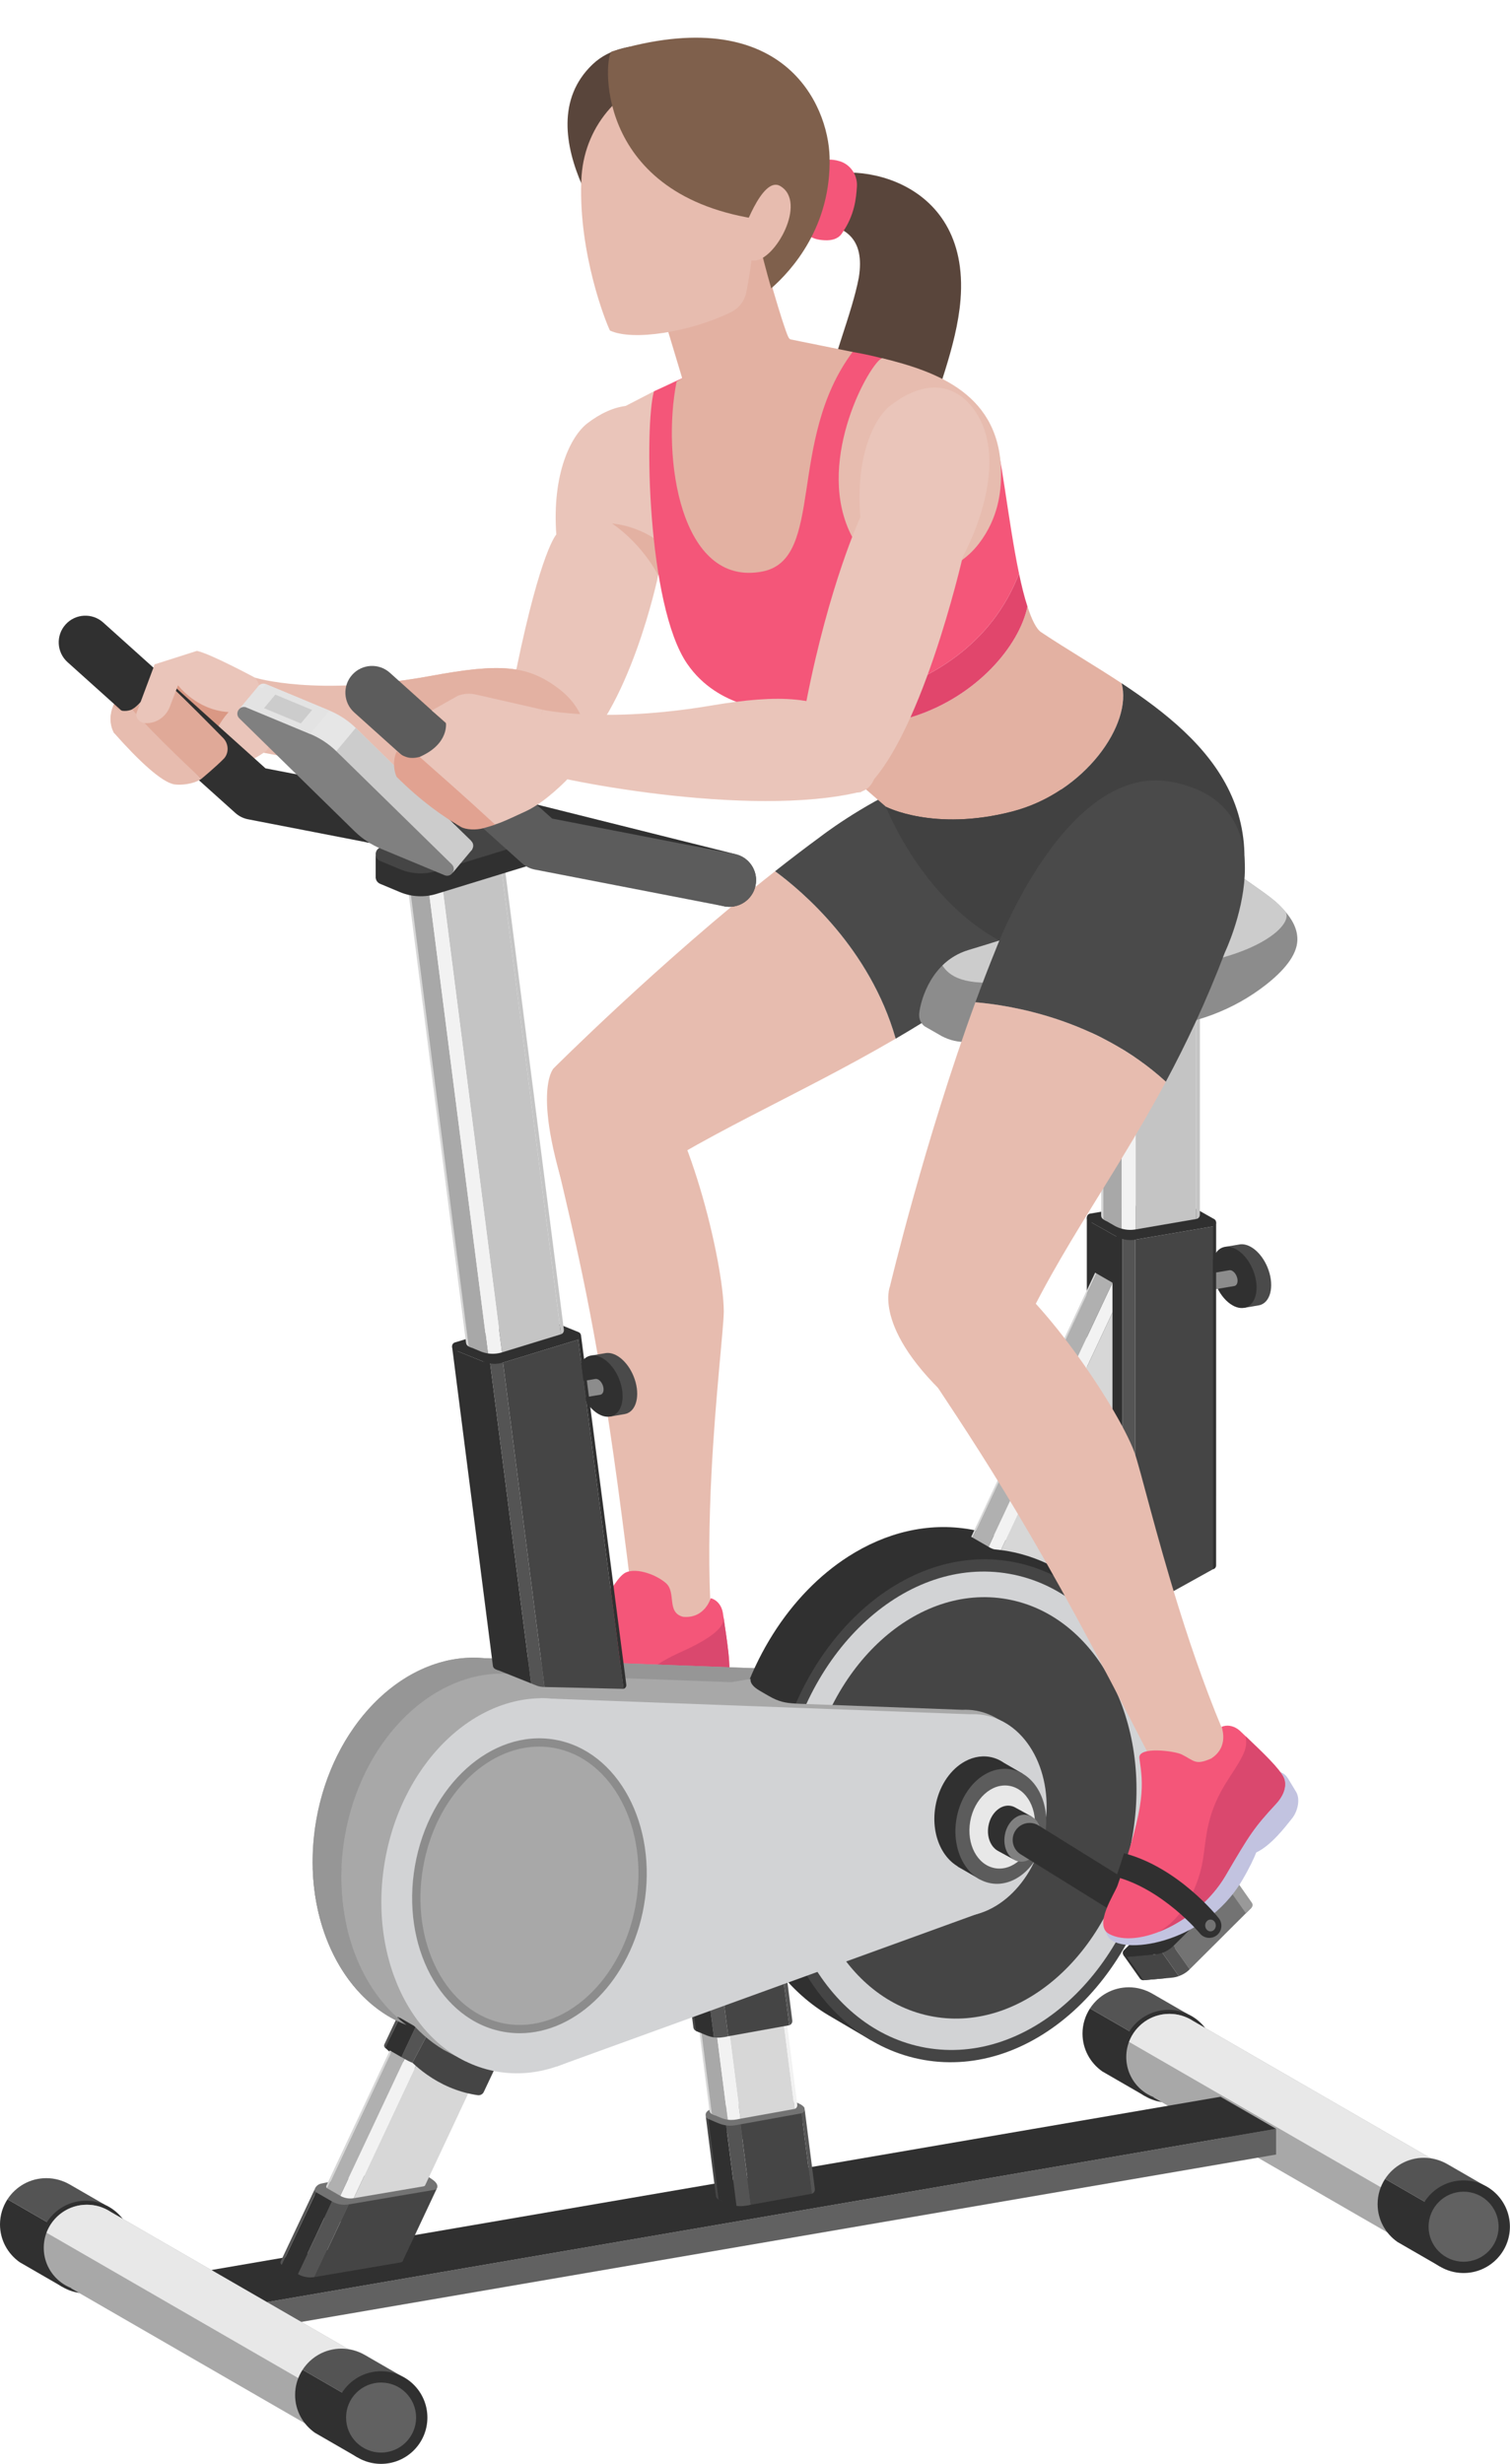 <?xml version="1.0" encoding="UTF-8"?><svg xmlns="http://www.w3.org/2000/svg" xmlns:xlink="http://www.w3.org/1999/xlink" height="804.0" preserveAspectRatio="xMidYMid meet" version="1.0" viewBox="0.0 -12.3 492.8 804.0" width="492.8" zoomAndPan="magnify"><defs><clipPath id="a"><path d="M 462 699 L 492.77 699 L 492.77 730 L 462 730 Z M 462 699"/></clipPath><clipPath id="b"><path d="M 109 761 L 140 761 L 140 791.711 L 109 791.711 Z M 109 761"/></clipPath></defs><g><g><path d="M 213.43 115.391 L 195.797 124.5 L 202.129 144.277 L 216.367 133.992 L 213.43 115.391" fill="#eac5ba"/></g><g><path d="M 37.234 226.887 C 37.234 226.887 33.23 220.016 40.562 212.797 L 48.523 220.453 C 48.523 220.453 41.344 228.113 37.234 226.887" fill="#e3b1a2"/></g><g><path d="M 175.504 235.141 C 163.75 229.656 165.266 218.219 168.609 205.688 C 176.543 167.25 181.555 162.129 181.555 162.129 C 180.117 142.211 186.363 129.926 191.684 125.84 C 199.793 119.613 210.574 116.457 218.5 126.688 C 229.422 140.789 221.266 163.648 214.809 175.449 C 214.809 175.449 205.449 220.57 186.105 235.398 C 179.375 235.723 180.41 236.23 175.504 235.141" fill="#eac5ba"/></g><g><path d="M 214.809 175.449 C 214.809 175.449 210.039 165.641 199.754 158.52 C 199.754 158.52 210.828 159.312 217.949 167.227 L 214.809 175.449" fill="#e3b1a2"/></g><g><path d="M 83.184 208.82 L 75.727 230.766 C 85.477 234.426 150.32 245.477 186.105 235.398 C 192.66 233.555 193.551 221.047 182.508 212.574 C 172.223 204.68 163.164 204.105 140.824 208.227 C 103.172 215.172 83.184 208.82 83.184 208.82" fill="#e7bcaf"/></g><g><path d="M 182.508 212.574 C 172.223 204.68 163.164 204.105 140.824 208.227 C 134.637 209.367 128.934 210.145 123.707 210.652 L 152.543 239.492 C 164.738 239.285 176.477 238.109 186.105 235.398 C 192.66 233.555 193.551 221.047 182.508 212.574" fill="#e3b1a2"/></g><g><path d="M 72.27 239.074 C 66.359 240.281 64.668 239.453 62.723 239.359 C 62.723 239.359 53.336 223.551 50.426 214.242 C 52.555 210.496 52.297 213.281 51.965 212.004 C 51.336 209.559 50.02 204.609 50.484 204.488 L 64.277 200.094 C 68.629 201.008 83.184 208.82 83.184 208.82 C 85.23 210.422 90.273 227.469 87.164 232.496 C 87.164 232.496 81.664 237.156 72.27 239.074" fill="#eac5ba"/></g><g><path d="M 58.098 211.312 C 58.098 211.312 64.027 219.422 74.621 220.066 C 74.621 220.066 67.883 227.02 68.145 236.359 L 50.426 214.242 L 58.098 211.312" fill="#da9884"/></g><g><path d="M 121.629 262.777 C 121.082 262.777 120.523 262.723 119.965 262.617 L 80.957 255.051 C 79.41 254.754 77.973 254.035 76.797 252.98 L 22.047 203.781 C 18.473 200.57 18.176 195.066 21.391 191.492 C 24.602 187.914 30.105 187.625 33.68 190.836 L 86.641 238.422 L 123.277 245.527 C 127.996 246.441 131.078 251.012 130.164 255.73 C 129.359 259.887 125.715 262.777 121.629 262.777" fill="#303030"/></g><g><path d="M 163.148 270.828 C 162.602 270.828 162.043 270.777 161.484 270.668 L 119.965 262.617 C 115.242 261.699 112.16 257.133 113.074 252.414 C 113.992 247.695 118.559 244.617 123.277 245.527 L 164.797 253.578 C 169.516 254.496 172.602 259.062 171.684 263.781 C 170.879 267.941 167.234 270.828 163.148 270.828" fill="#303030"/></g><g><path d="M 37.234 226.887 C 45.289 235.996 52.793 242.973 56.867 243.648 C 58.766 243.965 63.125 243.688 65.734 241.844 C 49.559 225.449 46.391 216.215 46.391 216.215 C 46.391 216.215 44.199 218.898 42.617 219.391 C 38.781 220.578 37.086 217.945 37.086 217.945 C 35.508 221.082 35.906 224.676 37.234 226.887" fill="#e7bcaf"/></g><g><path d="M 65.734 241.844 C 65.734 241.844 50.699 227.969 43.109 219.176 C 43.109 219.176 45.289 218.363 51.383 212.496 C 53.41 210.543 55.641 211.523 56.48 212.289 C 59.816 215.34 68.418 224.035 72.809 228.504 C 74.527 230.25 74.805 233.016 73.32 234.965 C 73.25 235.055 73.184 235.133 73.125 235.195 C 70.461 237.938 65.734 241.844 65.734 241.844" fill="#e0a998"/></g><g><path d="M 50.484 204.488 L 44.629 220.133 C 44.051 221.664 45.328 223.383 46.949 223.621 C 50.605 224.062 54.066 221.82 55.398 218.387 L 58.098 211.312 C 58.098 211.312 54.488 204.602 50.484 204.488" fill="#eac5ba"/></g><g><path d="M 413.648 401.234 C 411.68 396.477 407.914 393.406 404.77 393.746 C 404.758 393.73 399.711 394.598 399.711 394.598 L 400.719 397.789 C 400.102 400.125 400.355 403.184 401.609 406.215 C 402.461 408.27 403.645 410.008 404.973 411.297 L 405.977 414.488 L 410.812 413.66 C 411.105 413.602 411.379 413.531 411.641 413.422 C 414.965 412.047 415.863 406.59 413.648 401.234" fill="#4a4a4a"/></g><g><path d="M 408.887 402.039 C 406.672 396.684 402.184 393.457 398.855 394.832 C 395.531 396.207 394.633 401.664 396.848 407.02 C 399.062 412.375 403.555 415.602 406.879 414.227 C 410.203 412.848 411.102 407.395 408.887 402.039" fill="#303030"/></g><g><path d="M 403.574 404.137 C 403.062 402.902 402.09 402.105 401.273 402.195 C 401.27 402.191 393.082 403.586 393.082 403.586 L 393.34 404.41 C 393.184 405.016 393.246 405.809 393.57 406.594 C 393.793 407.125 394.102 407.574 394.441 407.906 L 394.703 408.734 L 402.84 407.352 C 402.914 407.336 402.984 407.316 403.055 407.289 C 403.914 406.934 404.148 405.52 403.574 404.137" fill="#8c8c8c"/></g><g><path d="M 395.457 405.512 C 394.883 404.125 393.723 403.289 392.859 403.645 C 392 404 391.766 405.414 392.34 406.801 C 392.914 408.188 394.074 409.02 394.938 408.664 C 395.797 408.309 396.031 406.898 395.457 405.512" fill="#303030"/></g><g><path d="M 209.859 337.246 L 195.562 342.312 C 185.258 345.965 179.34 356.785 181.848 367.43 C 187.84 392.898 194.469 419.875 201.496 471.551 C 203.539 486.594 205.703 503.703 208.016 523.449 C 208.016 523.449 208.012 527.074 215.977 527.566 C 225.492 528.152 231.727 524.266 232.113 516.238 C 231.113 500.469 231.418 483.742 232.195 468.488 C 233.504 442.961 236.141 421.555 236.215 415.641 C 236.117 399.316 224.375 350.676 209.859 337.246" fill="#e7bcaf"/></g><g><path d="M 236.941 526.633 L 206.613 523.062 L 204.523 540.805 C 204.422 541.684 204.113 542.391 203.695 542.965 C 203.129 544.871 201.484 546.422 198.938 546.121 L 163.078 541.898 C 162.801 542.953 162.113 547.828 162.105 549.312 C 163.594 553.875 183.57 561.969 206.582 552.863 C 223.457 546.188 221.355 541.668 229.336 542.277 C 229.336 542.277 237.074 539.059 236.941 526.633" fill="#c2c3e0"/></g><g><path d="M 236.723 531.555 C 236.723 531.555 238.16 533.012 237.746 536.508 L 237.176 541.359 C 236.84 544.23 234.574 546.266 231.766 546.934 C 228.305 547.758 221.137 549.695 215.867 548.555 C 212.426 547.812 208.188 545.996 205.402 545.023 L 211.762 537.719 L 236.723 531.555" fill="#c2c3e0"/></g><g><path d="M 203.871 550.035 C 218.445 544.207 220.066 541.68 230.578 539.961 C 235.176 539.188 237.426 536.797 237.84 534.57 C 238.492 531.09 237.465 524.336 235.93 514.113 C 235.672 512.383 234.777 510.727 233.293 509.801 C 232.891 509.555 232.441 509.348 231.941 509.223 C 231.941 509.223 230.066 515.945 222.941 515.301 C 217.406 513.898 220.812 507.324 217.305 504.281 C 213.797 501.238 206.68 498.895 203.527 501.262 C 198.227 505.238 195.207 520.469 165.32 538.211 C 162.871 539.66 160.148 546.781 166.613 549.926 C 172.82 552.938 187.938 556.406 203.871 550.035" fill="#f45679"/></g><g><path d="M 230.578 539.961 C 235.176 539.188 237.426 536.797 237.84 534.57 C 238.469 531.203 237.531 524.773 236.082 515.117 C 236.059 514.992 236.039 514.875 236.016 514.75 C 236.375 516.758 236.945 520.172 222.059 526.867 C 206.262 533.977 208.027 539.348 198.66 547.777 C 195.914 550.246 190.914 552.617 186.625 553.594 C 191.969 553.438 197.859 552.438 203.871 550.035 C 218.234 543.781 220.062 541.688 230.578 539.961" fill="#da486e"/></g><g><path d="M 252.961 271.996 C 215.113 301.848 180.668 336.328 180.668 336.328 C 180.668 336.328 172.812 344.32 187.055 384.672 C 187.055 384.672 188.629 386.062 199.324 378.648 C 229.75 357.555 258.434 346.379 292.316 326.641 C 283.898 297.211 261.879 278.555 252.961 271.996" fill="#e7bcaf"/></g><g><path d="M 292.316 326.641 C 304.488 319.547 317.254 311.258 330.867 300.773 C 330.867 300.773 375.648 271.926 345.152 244.262 C 319.203 220.719 267.852 260.656 267.852 260.656 C 262.875 264.301 257.891 268.109 252.961 271.996 C 261.879 278.555 283.898 297.211 292.316 326.641" fill="#4a4a4a"/></g><g><path d="M 353.285 651.312 C 353.285 656.434 355.855 660.922 359.754 663.652 L 373.637 671.672 L 380.961 657.652 L 355.73 643.086 C 354.188 645.453 353.285 648.277 353.285 651.312" fill="#303030"/></g><g><path d="M 376.004 638.234 C 373.73 636.945 371.156 636.195 368.398 636.195 C 363.09 636.195 358.426 638.941 355.73 643.086 L 380.961 657.652 L 387.602 644.93 L 376.004 638.234" fill="#545454"/></g><g><path d="M 396.461 658.684 C 396.461 667.031 389.691 673.801 381.344 673.801 C 372.996 673.801 366.23 667.031 366.23 658.684 C 366.23 650.336 372.996 643.566 381.344 643.566 C 389.691 643.566 396.461 650.336 396.461 658.684" fill="#303030"/></g><g><path d="M 392.773 658.684 C 392.773 664.996 387.656 670.113 381.344 670.113 C 375.031 670.113 369.914 664.996 369.914 658.684 C 369.914 652.371 375.031 647.258 381.344 647.258 C 387.656 647.258 392.773 652.371 392.773 658.684" fill="#616161"/></g><g><path d="M 389.477 647.246 L 483.031 701.262 L 470.031 726.152 L 376.477 672.141 L 389.477 647.246" fill="#a8a8a8"/></g><g><path d="M 395.707 658.941 C 395.707 666.715 389.406 673.012 381.637 673.012 C 373.863 673.012 367.566 666.715 367.566 658.941 C 367.566 651.172 373.863 644.871 381.637 644.871 C 389.406 644.871 395.707 651.172 395.707 658.941" fill="#a8a8a8"/></g><g><path d="M 470.688 713.02 L 478.266 698.512 L 389.477 647.246 C 387.23 645.75 384.535 644.871 381.637 644.871 C 375.602 644.871 370.473 648.676 368.473 654.012 L 470.688 713.02" fill="#e8e8e8"/></g><g><path d="M 449.594 706.945 C 449.594 712.066 452.164 716.555 456.059 719.289 L 469.945 727.305 L 477.27 713.285 L 452.035 698.719 C 450.496 701.09 449.594 703.91 449.594 706.945" fill="#303030"/></g><g><path d="M 472.309 693.867 C 470.039 692.578 467.461 691.832 464.707 691.832 C 459.395 691.832 454.734 694.574 452.035 698.719 L 477.27 713.285 L 483.91 700.562 L 472.309 693.867" fill="#545454"/></g><g clip-path="url(#a)"><path d="M 492.77 714.316 C 492.77 722.664 486 729.434 477.652 729.434 C 469.305 729.434 462.535 722.664 462.535 714.316 C 462.535 705.969 469.305 699.203 477.652 699.203 C 486 699.203 492.77 705.969 492.77 714.316" fill="#303030"/></g><g><path d="M 489.082 714.316 C 489.082 720.629 483.965 725.746 477.652 725.746 C 471.34 725.746 466.223 720.629 466.223 714.316 C 466.223 708.008 471.34 702.887 477.652 702.887 C 483.965 702.887 489.082 708.008 489.082 714.316" fill="#616161"/></g><g><path d="M 416.461 690.77 L 83.18 747.988 L 83.18 739.602 L 416.461 682.387 L 416.461 690.77" fill="#616161"/></g><g><path d="M 65.039 729.133 L 83.18 739.602 L 416.461 682.387 L 398.324 671.914 L 65.039 729.133" fill="#303030"/></g><g><path d="M 262.574 675.707 C 262.574 675.707 262.652 675.254 261.414 674.48 C 260.176 673.703 254.652 671.691 254.652 671.691 C 254.652 671.691 233.742 675.512 231.883 676.078 C 230.023 676.648 230.301 678.031 230.301 678.031 L 231.059 680.57 L 244.582 686.664 L 262.035 680.57 L 262.445 678.66 L 262.574 675.707" fill="#737373"/></g><g><path d="M 220.781 592.297 L 231.555 676.52 C 231.621 676.945 231.863 677.344 232.328 677.543 L 233.309 677.953 L 222.352 592.297 L 220.781 592.297" fill="#d7d7d7"/></g><g><path d="M 230.516 592.062 L 241.648 679.074 L 259.316 675.887 L 248.672 592.062 L 230.516 592.062" fill="#d7d7d7"/></g><g><path d="M 248.672 592.062 L 259.316 675.887 C 259.988 675.68 260.281 675.043 260.191 674.461 L 249.742 592.062 L 248.672 592.062" fill="#f2f2f2"/></g><g><path d="M 221.426 592.297 L 232.328 677.543 L 235.238 678.762 C 235.973 679.07 236.73 679.277 237.504 679.391 L 226.336 592.062 L 221.426 592.297" fill="#a8a8a8"/></g><g><path d="M 226.336 592.062 L 237.504 679.391 C 238.883 679.594 240.141 679.422 241.648 679.074 L 230.516 592.062 L 226.336 592.062" fill="#f2f2f2"/></g><g><path d="M 65.309 735.934 L 83.18 746.406 L 83.18 738.02 L 65.309 727.551 L 65.309 735.934" fill="#a8a8a8"/></g><g><path d="M 230.301 678.031 L 233.645 704.281 C 233.719 704.762 233.988 705.211 234.52 705.43 L 235.621 705.895 L 232.262 679.637 L 231.172 679.18 C 230.645 678.961 230.355 678.508 230.301 678.031" fill="#454545"/></g><g><path d="M 264.934 703.562 L 261.602 677.305 C 261.59 677.312 241.676 680.91 241.676 680.91 C 241.664 680.91 245.02 707.16 245.02 707.16 L 264.934 703.562" fill="#454545"/></g><g><path d="M 262.574 675.707 C 262.676 676.359 262.348 677.07 261.602 677.305 L 264.934 703.562 C 265.691 703.328 266.02 702.613 265.922 701.961 L 262.574 675.707" fill="#545454"/></g><g><path d="M 231.172 679.18 C 231.156 679.168 234.52 705.43 234.52 705.43 L 237.797 706.809 C 238.621 707.152 239.48 707.387 240.352 707.516 L 236.992 681.262 C 236.125 681.133 235.273 680.898 234.453 680.555 L 231.172 679.18" fill="#303030"/></g><g><path d="M 237.008 681.262 C 236.992 681.262 240.352 707.516 240.352 707.516 C 241.902 707.742 243.32 707.551 245.02 707.16 L 241.664 680.91 C 239.969 681.297 238.555 681.488 237.008 681.262" fill="#545454"/></g><g><path d="M 222.945 623.047 L 226.289 649.293 C 226.363 649.773 226.637 650.223 227.164 650.445 L 228.27 650.906 L 224.91 624.652 L 223.82 624.191 C 223.293 623.973 223.004 623.52 222.945 623.047" fill="#454545"/></g><g><path d="M 257.582 648.578 L 254.246 622.32 C 254.238 622.324 234.324 625.922 234.324 625.922 C 234.309 625.926 237.668 652.176 237.668 652.176 L 257.582 648.578" fill="#454545"/></g><g><path d="M 255.223 620.723 C 255.324 621.375 254.996 622.082 254.246 622.32 L 257.582 648.578 C 258.34 648.344 258.668 647.629 258.566 646.973 L 255.223 620.723" fill="#545454"/></g><g><path d="M 223.82 624.191 C 223.805 624.18 227.164 650.445 227.164 650.445 L 230.445 651.82 C 231.27 652.168 232.129 652.398 232.996 652.527 L 229.641 626.273 C 228.773 626.145 227.918 625.914 227.102 625.57 L 223.82 624.191" fill="#303030"/></g><g><path d="M 229.652 626.277 C 229.641 626.273 232.996 652.527 232.996 652.527 C 234.551 652.758 235.969 652.562 237.668 652.176 L 234.309 625.926 C 232.617 626.309 231.203 626.504 229.652 626.277" fill="#545454"/></g><g><path d="M 141.633 641.973 L 138.617 631.289 L 125.613 655.852 C 127.094 657.246 128.652 658.52 130.281 659.676 C 134.938 662.98 140.188 665.273 145.922 666.277 C 146.719 666.418 147.52 666.516 148.316 666.602 L 154.961 652.512 L 141.633 641.973" fill="#303030"/></g><g><path d="M 160.992 529.199 C 134.957 524.637 109.094 548.078 103.219 581.566 C 97.348 615.051 113.695 645.895 139.73 650.461 C 165.766 655.027 191.633 631.582 197.504 598.098 C 203.375 564.613 187.027 533.766 160.992 529.199" fill="#a8a8a8"/></g><g><path d="M 154.012 528.637 L 296.121 533.938 L 297.422 598.676 L 159.141 648.844 L 154.012 528.637" fill="#a8a8a8"/></g><g><path d="M 112.562 586.758 C 117.91 556.27 139.828 534.117 163.355 533.836 C 163.355 533.828 163.598 533.836 163.598 533.836 C 164.629 533.832 165.66 533.875 166.691 533.953 L 296.219 538.781 L 296.121 533.938 L 157.348 528.762 C 156.312 528.684 155.281 528.641 154.254 528.645 L 154.012 528.637 C 130.48 528.926 108.566 551.082 103.219 581.566 C 97.898 611.91 110.824 640.09 132.676 648.504 C 116.656 636.609 108.055 612.469 112.562 586.758" fill="#969696"/></g><g><path d="M 298.82 534.145 C 284.785 531.684 270.84 544.324 267.676 562.375 C 264.508 580.43 273.32 597.059 287.359 599.52 C 301.395 601.98 315.34 589.344 318.504 571.289 C 321.672 553.234 312.859 536.605 298.82 534.145" fill="#454545"/></g><g><path d="M 0 713.59 C 0 718.711 2.57 723.199 6.469 725.934 L 20.355 733.949 L 27.676 719.93 L 2.445 705.363 C 0.902 707.73 0 710.555 0 713.59" fill="#303030"/></g><g><path d="M 22.719 700.512 C 20.445 699.223 17.871 698.473 15.113 698.473 C 9.805 698.473 5.141 701.219 2.445 705.363 L 27.676 719.93 L 34.32 707.207 L 22.719 700.512" fill="#545454"/></g><g><path d="M 43.176 720.961 C 43.176 729.309 36.406 736.074 28.059 736.074 C 19.711 736.074 12.945 729.309 12.945 720.961 C 12.945 712.613 19.711 705.844 28.059 705.844 C 36.406 705.844 43.176 712.613 43.176 720.961" fill="#303030"/></g><g><path d="M 39.488 720.961 C 39.488 727.273 34.371 732.391 28.059 732.391 C 21.75 732.391 16.633 727.273 16.633 720.961 C 16.633 714.648 21.75 709.531 28.059 709.531 C 34.371 709.531 39.488 714.648 39.488 720.961" fill="#616161"/></g><g><path d="M 36.191 709.523 L 129.746 763.539 L 116.746 788.43 L 23.191 734.418 L 36.191 709.523" fill="#a8a8a8"/></g><g><path d="M 238.055 283.613 C 237.355 283.613 236.645 283.527 235.934 283.352 L 162.613 265.027 C 157.949 263.863 155.113 259.141 156.277 254.477 C 157.441 249.812 162.164 246.969 166.832 248.141 L 240.156 266.465 C 244.82 267.629 247.656 272.355 246.488 277.016 C 245.5 280.973 241.953 283.613 238.055 283.613" fill="#303030"/></g><g><path d="M 42.422 721.219 C 42.422 728.988 36.121 735.289 28.352 735.289 C 20.582 735.289 14.281 728.988 14.281 721.219 C 14.281 713.449 20.582 707.148 28.352 707.148 C 36.121 707.148 42.422 713.449 42.422 721.219" fill="#a8a8a8"/></g><g><path d="M 117.402 775.297 L 124.98 760.785 L 36.191 709.523 C 33.949 708.027 31.254 707.148 28.352 707.148 C 22.32 707.148 17.188 710.953 15.188 716.285 L 117.402 775.297" fill="#e8e8e8"/></g><g><path d="M 96.309 769.223 C 96.309 774.344 98.879 778.832 102.777 781.566 L 116.66 789.582 L 123.984 775.562 L 98.754 760.996 C 97.211 763.367 96.309 766.188 96.309 769.223" fill="#303030"/></g><g><path d="M 119.027 756.145 C 116.754 754.855 114.18 754.109 111.422 754.109 C 106.113 754.109 101.449 756.852 98.754 760.996 L 123.984 775.562 L 130.629 762.844 L 119.027 756.145" fill="#545454"/></g><g clip-path="url(#b)"><path d="M 139.484 776.594 C 139.484 784.941 132.715 791.711 124.367 791.711 C 116.02 791.711 109.254 784.941 109.254 776.594 C 109.254 768.246 116.02 761.48 124.367 761.48 C 132.715 761.48 139.484 768.246 139.484 776.594" fill="#303030"/></g><g><path d="M 135.797 776.594 C 135.797 782.906 130.68 788.023 124.367 788.023 C 118.059 788.023 112.941 782.906 112.941 776.594 C 112.941 770.281 118.059 765.164 124.367 765.164 C 130.68 765.164 135.797 770.281 135.797 776.594" fill="#616161"/></g><g><path d="M 337.906 503.77 L 361.43 504.289 C 361.43 504.289 331.941 491.93 329.086 490.633 C 325.172 488.852 321.031 487.539 316.688 486.777 C 302.809 484.344 288.988 487.84 276.809 495.652 C 257.961 507.746 243.066 530.273 238.223 557.898 C 231.656 595.352 245.641 630.73 270.496 645.391 L 284.352 653.543 L 288.199 642.398 C 317.309 637.969 343.242 609.461 349.953 571.207 C 354.422 545.715 349.402 521.352 337.906 503.77" fill="#303030"/></g><g><path d="M 330.016 497.281 C 295.102 491.16 260.414 522.598 252.539 567.504 C 244.664 612.41 266.586 653.773 301.5 659.895 C 336.414 666.02 371.102 634.578 378.977 589.676 C 386.848 544.77 364.93 503.402 330.016 497.281" fill="#454545"/></g><g><path d="M 329.316 501.254 C 296.109 495.43 263.113 525.336 255.625 568.047 C 248.137 610.758 268.984 650.102 302.195 655.926 C 335.406 661.75 368.398 631.844 375.887 589.133 C 383.379 546.422 362.527 507.074 329.316 501.254" fill="#d2d3d5"/></g><g><path d="M 369.566 586.934 C 362.969 624.559 333.906 650.898 304.656 645.77 C 275.402 640.641 257.039 605.984 263.633 568.359 C 270.23 530.738 299.293 504.395 328.547 509.527 C 357.797 514.656 376.164 549.312 369.566 586.934" fill="#454545"/></g><g><path d="M 102.73 702.059 C 102.73 702.059 103.023 700.809 104.594 700.293 C 105.609 699.957 134.453 694.93 134.453 694.93 C 134.453 694.93 139.328 697.562 141.398 699.129 C 143.473 700.691 142.531 701.902 142.531 701.902 L 140.301 705.344 L 109.184 713.164 L 103.52 710.289 C 103.52 710.289 102.336 704.27 102.73 702.059" fill="#737373"/></g><g><path d="M 113.77 707.051 C 111.914 707.367 110.008 707.023 108.371 706.09 L 97.207 729.777 C 98.848 730.727 100.766 731.07 102.633 730.754 C 102.633 730.754 113.809 707.043 113.77 707.051" fill="#545454"/></g><g><path d="M 103.113 703.055 C 102.727 702.832 102.625 702.418 102.73 702.059 L 91.582 725.707 C 91.473 726.082 91.574 726.527 91.977 726.758 C 91.977 726.758 103.141 703.074 103.113 703.055" fill="#545454"/></g><g><path d="M 141.984 702.25 L 113.809 707.043 L 102.633 730.754 L 130.848 725.953 C 131.234 725.887 131.477 725.602 131.547 725.281 L 142.531 701.902 C 142.41 702.074 142.23 702.207 141.984 702.25" fill="#454545"/></g><g><path d="M 108.344 706.074 L 103.141 703.074 L 91.977 726.758 L 97.207 729.777 C 97.207 729.777 108.371 706.09 108.344 706.074" fill="#303030"/></g><g><path d="M 142.434 637.414 L 111.059 704.242 C 112.383 705 113.93 705.277 115.434 705.02 C 115.465 705.016 147.199 637.414 147.199 637.414 L 142.434 637.414" fill="#f2f2f2"/></g><g><path d="M 106.801 701.785 C 106.824 701.801 137.043 637.414 137.043 637.414 L 136.324 637.414 L 106.488 700.98 C 106.402 701.27 106.488 701.605 106.801 701.785" fill="#d7d7d7"/></g><g><path d="M 147.199 637.414 L 115.465 705.016 L 138.281 701.133 C 138.598 701.082 138.789 700.852 138.848 700.594 L 168.5 637.414 L 147.199 637.414" fill="#d7d7d7"/></g><g><path d="M 137.043 637.414 L 106.824 701.801 L 111.035 704.23 C 111.059 704.242 142.434 637.414 142.434 637.414 L 137.043 637.414" fill="#b0b0b0"/></g><g><path d="M 136.531 631.273 C 136.531 631.273 136.824 630.023 138.395 629.508 C 139.41 629.176 168.254 624.145 168.254 624.145 C 168.254 624.145 173.133 626.781 175.203 628.344 C 177.273 629.91 176.332 631.117 176.332 631.117 L 174.102 634.559 L 142.988 642.383 L 137.32 639.508 C 137.32 639.508 136.141 633.484 136.531 631.273" fill="#303030"/></g><g><path d="M 147.574 636.266 C 145.715 636.582 143.809 636.238 142.176 635.305 L 131.008 658.992 C 132.648 659.941 133.977 660.629 134.605 660.82 C 134.605 660.82 147.609 636.258 147.574 636.266" fill="#545454"/></g><g><path d="M 136.914 632.273 C 136.527 632.051 136.426 631.633 136.531 631.273 L 125.387 654.93 C 125.258 655.293 125.379 655.742 125.777 655.973 C 125.777 655.973 136.941 632.289 136.914 632.273" fill="#545454"/></g><g><path d="M 175.785 631.465 L 147.609 636.258 L 136.438 659.969 L 164.648 655.168 C 165.035 655.102 165.277 654.82 165.348 654.5 L 176.332 631.117 C 176.211 631.289 176.031 631.426 175.785 631.465" fill="#454545"/></g><g><path d="M 150.625 646.945 L 147.609 636.258 L 134.605 660.82 C 136.086 662.215 137.645 663.492 139.273 664.648 C 143.93 667.949 149.184 670.242 154.914 671.246 C 155.246 671.305 155.582 671.359 155.918 671.402 C 156.734 671.516 157.531 671.098 157.883 670.352 L 163.949 657.48 L 150.625 646.945" fill="#454545"/></g><g><path d="M 142.145 635.293 L 136.941 632.289 L 125.777 655.973 L 131.008 658.992 C 131.008 658.992 142.176 635.305 142.145 635.293" fill="#303030"/></g><g><path d="M 187.957 548.445 L 195.582 547.129 C 193.668 545.812 190.09 543.621 187.988 542.668 C 185.105 541.355 182.059 540.391 178.859 539.832 C 168.641 538.039 158.465 540.609 149.496 546.363 C 135.617 555.266 124.652 571.855 121.086 592.195 C 116.254 619.77 126.504 645.82 144.805 656.613 L 151.996 660.383 L 151.359 650.516 C 172.793 647.254 191.887 626.262 196.828 598.098 C 200.117 579.328 196.422 561.391 187.957 548.445" fill="#a8a8a8"/></g><g><path d="M 122.48 641.508 L 150.93 657.891 L 152.035 650.516 C 156.207 649.883 160.289 648.566 164.199 646.664 L 103.934 611.871 C 106.441 622.578 115.789 634.586 122.48 641.508" fill="#a8a8a8"/></g><g><path d="M 183.422 542.438 C 157.387 537.871 131.52 561.316 125.648 594.801 C 119.777 628.285 136.121 659.133 162.156 663.699 C 188.191 668.262 214.059 644.82 219.93 611.336 C 225.805 577.848 209.457 547.004 183.422 542.438" fill="#d2d3d5"/></g><g><path d="M 318.488 545.914 C 316.992 545.652 315.496 545.57 314.016 545.641 L 261.219 543.68 C 257.137 543.523 255.094 543.281 252.051 541.762 C 252.051 541.762 249.949 540.629 247.664 539.25 C 244.375 537.262 244.969 535.57 244.969 535.57 L 208.645 541.711 L 188.062 540.945 L 188.062 657.258 L 315.777 610.922 C 326.453 608.18 335.672 597.312 338.172 583.059 C 341.336 565.008 332.523 548.379 318.488 545.914" fill="#a8a8a8"/></g><g><path d="M 176.441 541.875 L 318.547 547.172 L 319.848 611.91 L 181.57 662.082 L 176.441 541.875" fill="#d2d3d5"/></g><g><path d="M 321.246 547.383 C 307.211 544.922 293.266 557.559 290.102 575.613 C 286.938 593.664 295.75 610.297 309.785 612.758 C 323.82 615.219 337.766 602.578 340.934 584.523 C 344.098 566.473 335.285 549.844 321.246 547.383" fill="#d2d3d5"/></g><g><path d="M 180.914 556.734 C 161.02 553.242 141.25 571.16 136.766 596.75 C 132.277 622.34 144.77 645.914 164.664 649.402 C 184.562 652.891 204.328 634.973 208.816 609.387 C 213.301 583.797 200.809 560.223 180.914 556.734" fill="#a8a8a8"/></g><g><path d="M 175.938 557.652 C 158.488 557.652 142.086 574.223 138.098 596.984 C 133.746 621.797 145.77 644.715 164.898 648.07 C 184.027 651.418 203.133 633.965 207.484 609.152 C 211.832 584.336 199.809 561.422 180.68 558.066 C 179.098 557.789 177.512 557.652 175.938 557.652 Z M 169.621 651.184 C 167.898 651.184 166.164 651.039 164.43 650.734 C 143.832 647.121 130.82 622.801 135.43 596.516 C 140.039 570.234 160.539 551.785 181.148 555.402 C 201.746 559.012 214.758 583.336 210.148 609.617 C 205.926 633.688 188.371 651.184 169.621 651.184" fill="#8c8c8c"/></g><g><path d="M 331.488 566.918 L 333.824 566.516 L 327.648 562.949 C 327.062 562.547 326.453 562.18 325.809 561.887 C 324.926 561.484 323.992 561.188 323.012 561.016 C 319.879 560.469 316.758 561.258 314.008 563.02 C 309.754 565.75 306.391 570.836 305.297 577.074 C 303.496 587.344 308.508 596.801 316.492 598.199 C 324.477 599.598 332.406 592.41 334.207 582.145 C 335.215 576.387 334.082 570.887 331.488 566.918" fill="#303030"/></g><g><path d="M 319.844 601.012 L 312.598 596.828 L 310.375 589.062 L 320.859 594.246 L 319.844 601.012" fill="#303030"/></g><g><path d="M 329.891 565.074 C 321.906 563.676 313.973 570.863 312.172 581.133 C 310.371 591.398 315.387 600.859 323.367 602.258 C 331.352 603.656 339.285 596.469 341.086 586.203 C 342.887 575.934 337.871 566.477 329.891 565.074" fill="#5c5c5c"/></g><g><path d="M 329.434 570.461 C 323.668 569.449 317.938 574.641 316.637 582.062 C 315.336 589.48 318.957 596.312 324.723 597.324 C 330.492 598.336 336.223 593.141 337.523 585.723 C 338.824 578.305 335.203 571.469 329.434 570.461" fill="#e8e8e8"/></g><g><path d="M 130.449 646.066 C 130.449 646.066 129.77 645.68 129.562 646.066 C 129.348 646.469 128.801 645.883 128.801 645.883 L 129.543 644.727 L 130.766 644.598 L 130.449 646.066" fill="#a8a8a8"/></g><g><path d="M 335.82 580.695 L 336.777 580.531 C 336.777 580.531 331.254 577.465 330.988 577.344 C 330.629 577.18 330.246 577.059 329.844 576.988 C 328.559 576.762 327.277 577.086 326.148 577.809 C 324.402 578.93 323.023 581.016 322.574 583.574 C 321.949 587.137 323.34 590.441 325.762 591.727 C 325.766 591.746 330.77 594.457 330.77 594.457 L 331.695 593.414 C 334.191 592.777 336.352 590.27 336.934 586.941 C 337.352 584.582 336.887 582.324 335.82 580.695" fill="#303030"/></g><g><path d="M 335.18 579.941 C 331.914 579.367 328.672 582.309 327.934 586.508 C 327.199 590.703 329.246 594.574 332.512 595.145 C 335.777 595.719 339.02 592.777 339.758 588.578 C 340.492 584.383 338.441 580.512 335.18 579.941" fill="#808080"/></g><g><path d="M 384.105 623.504 C 383.105 623.504 382.098 623.23 381.188 622.668 L 333.109 592.805 C 330.512 591.191 329.715 587.773 331.328 585.18 C 332.941 582.578 336.355 581.781 338.953 583.395 L 387.031 613.258 C 389.629 614.871 390.43 618.285 388.812 620.887 C 387.766 622.574 385.957 623.504 384.105 623.504" fill="#303030"/></g><g><path d="M 382.621 627.941 L 385.609 632.184 C 386.594 631.719 387.496 631.086 388.273 630.309 L 399.582 619.082 L 396.266 614.379 L 382.621 627.941" fill="#e6e6e6"/></g><g><path d="M 375.859 624.902 L 366.66 625.727 L 372.027 633.336 C 372.289 633.684 372.691 633.93 373.203 633.883 L 380.492 633.234 L 380.062 632.621 L 381.227 632.516 L 375.859 624.902" fill="#303030"/></g><g><path d="M 408.418 610.238 L 388.273 630.309 L 382.906 622.699 L 403.055 602.629 L 408.418 610.238" fill="#737373"/></g><g><path d="M 400.594 603.516 L 406.609 612.051 L 408.418 610.238 C 408.922 609.734 408.883 609.031 408.527 608.555 C 408.535 608.547 403.172 600.934 403.172 600.934 L 400.594 603.516" fill="#999"/></g><g><path d="M 377.035 625.449 L 367.836 626.27 L 373.203 633.883 L 382.402 633.059 C 383.199 632.988 383.977 632.812 384.723 632.547 L 379.051 624.508 L 377.035 625.449" fill="#454545"/></g><g><path d="M 379.051 624.508 L 384.723 632.547 C 386.047 632.074 387.266 631.316 388.273 630.309 L 382.906 622.699 L 379.051 624.508" fill="#545454"/></g><g><path d="M 367.836 626.27 L 377.035 625.449 C 379.254 625.25 381.332 624.273 382.906 622.699 L 403.055 602.629 C 403.906 601.773 403.227 600.32 402.023 600.43 L 392.824 601.254 C 390.605 601.453 388.527 602.43 386.953 604.004 L 366.809 624.074 C 365.953 624.926 366.637 626.383 367.836 626.27" fill="#303030"/></g><g><path d="M 356.273 385.91 L 354.695 385 L 354.695 506.613 C 354.707 507.051 354.898 507.48 355.34 507.738 L 356.273 508.273 L 356.273 385.91" fill="#303030"/></g><g><path d="M 395.824 499.797 L 370.531 513.836 L 370.531 392.219 L 395.824 387.902 L 395.824 499.797" fill="#454545"/></g><g><path d="M 395.824 387.902 L 395.824 499.797 C 396.523 499.676 396.898 499.074 396.887 498.48 C 396.895 498.477 396.895 386.586 396.895 386.586 L 395.824 387.902" fill="#303030"/></g><g><path d="M 364.145 391.086 L 355.34 386.121 L 355.34 507.738 L 364.145 512.699 C 364.836 513.102 365.574 513.406 366.336 513.617 L 366.336 391.473 L 364.145 391.086" fill="#303030"/></g><g><path d="M 366.336 391.473 L 366.336 513.617 C 367.691 514 369.125 514.078 370.531 513.836 L 370.531 392.219 L 366.336 391.473" fill="#545454"/></g><g><path d="M 355.34 386.121 L 364.145 391.086 C 366.074 392.199 368.336 392.602 370.531 392.219 L 395.824 387.902 C 397.016 387.695 397.297 386.113 396.25 385.512 L 387.449 380.547 C 385.516 379.434 383.258 379.031 381.059 379.41 L 355.766 383.73 C 354.574 383.938 354.297 385.52 355.34 386.121" fill="#303030"/></g><g><path d="M 361.086 316.977 L 359.371 315.984 L 359.371 384.352 C 359.383 384.828 359.59 385.297 360.074 385.574 L 361.086 386.16 L 361.086 316.977" fill="#d7d7d7"/></g><g><path d="M 390.434 385.473 L 370.613 388.887 L 370.613 320.516 L 390.434 317.105 L 390.434 385.473" fill="#c4c4c4"/></g><g><path d="M 390.434 317.105 L 390.434 385.473 C 391.195 385.34 391.602 384.688 391.586 384.043 C 391.598 384.039 391.598 315.672 391.598 315.672 L 390.434 317.105" fill="#c4c4c4"/></g><g><path d="M 363.664 319.281 L 360.074 317.207 L 360.074 385.574 L 363.664 387.648 C 364.418 388.086 365.223 388.418 366.051 388.648 L 366.051 319.703 L 363.664 319.281" fill="#a8a8a8"/></g><g><path d="M 366.051 319.703 L 366.051 388.648 C 367.523 389.062 369.086 389.148 370.613 388.887 L 370.613 320.516 L 366.051 319.703" fill="#f2f2f2"/></g><g><path d="M 360.074 317.207 L 363.664 319.281 C 365.766 320.492 368.227 320.93 370.613 320.516 L 390.434 317.105 C 391.727 316.879 392.031 315.16 390.895 314.504 L 387.305 312.43 C 385.203 311.219 386.711 310.023 384.316 310.438 L 360.535 314.605 C 359.242 314.832 358.938 316.551 360.074 317.207" fill="#e6e6e6"/></g><g><path d="M 363.062 415.992 L 363.062 406.27 L 322.617 492.453 C 323.465 493.035 324.422 493.27 324.516 493.277 C 325.234 493.348 325.953 493.434 326.672 493.527 L 363.062 415.992" fill="#f2f2f2"/></g><g><path d="M 357.867 403.27 L 357.402 403.004 L 316.957 489.188 L 317.422 489.457 L 357.867 403.27" fill="#d7d7d7"/></g><g><path d="M 363.062 406.27 L 357.867 403.27 L 317.422 489.457 L 322.617 492.453 C 322.617 492.453 363.062 406.273 363.062 406.27" fill="#b0b0b0"/></g><g><path d="M 345.746 500.039 L 363.062 463.164 L 363.062 415.992 L 326.672 493.527 C 327.383 493.625 328.09 493.707 328.797 493.832 C 334.867 494.895 340.539 497.035 345.746 500.039" fill="#d7d7d7"/></g><g><path d="M 423.41 294.426 C 423.551 287.309 416.438 281.676 409.805 277.082 C 402.867 272.281 393.883 264.547 379.387 272.812 C 357.465 285.316 331.551 293.012 316.039 297.73 C 304.012 301.391 300.574 313.762 300.012 318.172 C 299.613 321.305 301.844 322.66 301.844 322.66 C 301.844 322.66 307.203 325.746 307.402 325.848 C 310.047 327.203 312.688 327.844 315.973 327.715 C 317.07 327.672 376.633 323.035 376.633 323.035 C 389.871 322.004 402.617 317.281 413.078 309.102 C 418.746 304.668 423.312 299.527 423.41 294.426" fill="#8c8c8c"/></g><g><path d="M 419.461 285.164 C 417.059 281.969 413.258 279.473 409.805 277.082 C 402.867 272.281 393.883 264.547 379.387 272.812 C 357.465 285.316 331.551 293.012 316.039 297.73 C 312.523 298.801 309.75 300.613 307.562 302.754 C 309.715 306.031 314.211 309.793 330.207 307.855 C 353.684 305.008 366.754 304.992 380.367 303.586 C 411.316 300.383 422.344 289 419.461 285.164" fill="#ccc"/></g><g><path d="M 313.469 85.523 C 316.77 44.266 275.371 39.543 264.949 46.863 C 256.676 52.668 265.309 54.523 264.398 57.898 C 264.398 57.898 265.465 60.27 265.977 60.32 C 275.984 61.262 282.316 65.535 280.285 78.242 C 278.02 90.188 271.473 105.055 266.949 124.773 C 257.504 165.953 307.926 171.352 307.926 171.352 C 285.043 149.48 311.004 116.352 313.469 85.523" fill="#59453b"/></g><g><path d="M 279.66 48.555 C 279.426 52.285 278.949 58.008 274.66 64.016 C 273.422 65.758 271.273 66.207 269.145 66.102 C 267.137 66 264.879 65.637 262.969 63.785 C 262.969 63.785 269.363 44.988 269.438 39.922 C 269.438 39.922 271.219 39.445 274.086 40.324 C 277.609 41.406 279.891 44.879 279.66 48.555" fill="#f45679"/></g><g><path d="M 277.523 107.195 C 269.02 103.148 258.707 100.672 257.242 97.621 C 255.656 94.316 249.473 73.328 247.504 63.941 L 213.348 80.238 L 223.727 114.742 C 223.727 114.742 224.934 118.25 220.891 123.586 C 218.891 126.23 217.125 128.555 215.504 130.688 L 277.523 107.195" fill="#e3b1a2"/></g><g><path d="M 225.117 4.625 C 225.117 4.625 204.812 -2.242 193.34 8.75 C 170.121 30.996 204.047 70.93 204.047 70.93 C 204.047 70.93 237.074 30.227 225.117 4.625" fill="#59453b"/></g><g><path d="M 189.695 47.105 C 189.719 46.375 189.758 45.66 189.809 44.965 C 191.059 28.074 203.32 14.73 219.125 11.762 C 230.484 9.629 238.613 12.18 242.816 14.148 C 254.191 18.785 262.039 30.199 262.586 42.934 C 262.879 44.883 250.383 54.605 246.199 65.609 C 245.289 73.5 244.273 79.414 243.559 83.07 C 243 85.926 241.125 88.324 238.512 89.598 C 225.109 96.117 206.465 99.039 199.062 95.562 C 197.539 92.484 188.91 70.445 189.695 47.105" fill="#e7bcaf"/></g><g><path d="M 251.695 81.793 C 258.41 75.926 271.316 61.652 270.742 38.934 C 270.309 21.816 255.562 -12.27 199.656 4.527 C 197.266 5.242 192.867 50.48 246.199 59.055 C 247.441 59.254 245.934 59.996 245.934 59.996 L 246.379 66.059 L 247.504 65.523 C 248.352 69.57 249.984 75.777 251.695 81.793" fill="#7f604c"/></g><g><path d="M 254.586 48.387 C 263.605 53.543 252.922 72.926 246 72.73 C 240.211 72.562 241.977 64.844 241.977 64.844 C 241.977 64.844 248.566 44.941 254.586 48.387" fill="#e7bcaf"/></g><g><path d="M 366.039 210.656 C 357.234 204.848 348.066 199.523 339.762 193.984 C 338.207 192.949 336.715 189.879 335.32 185.625 C 332.562 198.656 318.68 214.824 298.406 221.426 C 281.113 227.055 267.598 226.625 259.773 225.469 L 289.121 250.953 C 289.121 250.953 304.688 259.113 330.266 252.535 C 354.098 246.406 369.707 223.883 366.039 210.656" fill="#e3b1a2"/></g><g><path d="M 332.57 174.879 C 314.496 221.766 252.676 219.305 252.676 219.305 L 259.773 225.469 C 267.598 226.625 281.113 227.055 298.406 221.426 C 318.68 214.824 332.562 198.656 335.32 185.625 C 334.324 182.594 333.41 178.902 332.57 174.879" fill="#e1466c"/></g><g><path d="M 332.57 174.879 C 328.938 157.484 326.617 133.863 324.527 130.488 C 322.016 119.801 305.645 107.227 278.254 102.551 C 264.73 102.625 254.113 102.02 242.578 104.91 C 224.168 109.527 223.898 110.703 213.43 115.391 C 210.262 126.469 211.156 185.145 224.242 204.27 C 234.527 219.305 252.676 219.305 252.676 219.305 C 252.676 219.305 314.496 221.766 332.57 174.879" fill="#f45679"/></g><g><path d="M 366.039 210.656 C 369.707 223.883 354.098 246.406 330.266 252.535 C 304.688 259.113 289.121 250.953 289.121 250.953 C 289.121 250.953 304.945 292.098 341.145 300.367 C 341.145 300.367 399.812 296.457 395.938 303.965 C 421.258 254.91 394.965 229.754 366.039 210.656" fill="#414141"/></g><g><path d="M 248.77 174.203 C 221.988 179.355 215.895 136.805 220.812 112.227 C 225.73 108.91 252.285 97.301 252.285 97.301 C 252.285 97.301 267.48 100.359 278.254 102.551 C 256.68 131.477 269.34 170.25 248.77 174.203" fill="#e3b1a2"/></g><g><path d="M 287.871 104.57 C 284.109 105.895 266.434 136.836 277.082 160.801 C 279.676 166.629 283.574 170.34 287.809 172.625 C 298.621 178.453 311.984 174.848 319.465 165.105 C 325.953 156.652 326.668 147.891 326.703 142.754 C 326.902 116.246 305.578 108.93 287.871 104.57" fill="#e7bcaf"/></g><g><path d="M 270.344 246.059 C 258.531 240.703 259.926 229.25 263.137 216.684 C 270.66 178.16 280.781 156.492 280.781 156.492 C 279.137 136.59 285.25 124.238 290.527 120.098 C 298.57 113.781 309.316 110.516 317.348 120.66 C 328.418 134.645 320.508 157.59 314.176 169.457 C 314.176 169.457 300.133 231.172 280.945 246.207 C 274.219 246.602 275.262 247.094 270.344 246.059" fill="#eac5ba"/></g><g><path d="M 380.477 340.688 C 387.129 328.27 393.66 314.52 399.762 298.461 C 399.762 298.461 422.789 250.426 382.32 242.84 C 347.883 236.383 325.066 297.305 325.066 297.305 C 322.738 303.016 320.488 308.871 318.328 314.766 C 329.359 315.68 357.891 320.031 380.477 340.688" fill="#4a4a4a"/></g><g><path d="M 318.316 397.09 L 291.992 419.012 C 309.867 447.051 326.52 468.684 356.992 525.973 C 364.125 539.383 372.078 554.68 381.09 572.402 C 381.09 572.402 382.34 575.805 389.984 573.508 C 399.109 570.762 403.613 564.957 401.199 557.293 C 394.793 542.844 389.285 527.047 384.734 512.469 C 377.117 488.07 372.176 467.074 370.195 461.5 C 364.449 446.223 336.586 404.656 318.316 397.09" fill="#e7bcaf"/></g><g><path d="M 413.285 561.891 L 387.156 577.688 L 396.398 592.98 C 396.855 593.734 397.047 594.48 397.066 595.191 C 397.793 597.047 397.449 599.277 395.25 600.605 L 360.273 616.105 C 360.703 617.109 360.75 618.492 361.656 619.664 C 365.418 625.898 392.848 622.547 405.426 601.234 C 414.645 585.605 410.215 583.328 416.891 578.91 C 416.891 578.91 421.02 571.617 413.285 561.891" fill="#c2c3e0"/></g><g><path d="M 416.133 565.91 C 416.133 565.91 418.629 565.195 420.449 568.207 L 422.977 572.391 C 424.473 574.863 423.473 578.84 421.664 581.094 C 419.434 583.871 414.969 589.797 410.109 592.133 C 406.938 593.656 402.473 594.828 399.68 595.77 L 400.219 586.098 L 416.133 565.91" fill="#c2c3e0"/></g><g><path d="M 399.934 599.785 C 407.863 586.238 409.203 584.129 416.441 576.316 C 419.602 572.883 419.91 569.613 418.871 567.605 C 417.242 564.457 412.289 559.758 404.801 552.629 C 403.535 551.422 401.812 550.66 400.074 550.844 C 399.605 550.895 399.121 551.008 398.652 551.219 C 398.652 551.219 401.297 557.676 395.277 561.539 C 390.047 563.828 389.844 562.301 385.691 560.227 C 383.316 559.039 371.312 557.508 371.848 561.41 C 373.031 570.113 374.219 575.652 364.727 602.949 C 363.789 605.641 356.738 615.949 361.953 618.777 C 371.449 623.918 391.27 614.594 399.934 599.785" fill="#f45679"/></g><g><path d="M 418.871 567.605 C 417.379 564.715 413.055 560.492 406.566 554.309 C 407.055 558.094 406.527 559.676 400.988 568.113 C 393.609 579.359 393.867 586.578 392.551 594.754 C 391.289 602.566 386.645 613.258 378.18 618.102 C 386.402 614.895 394.984 608.242 399.934 599.785 C 407.863 586.238 409.203 584.129 416.441 576.316 C 419.602 572.883 419.91 569.613 418.871 567.605" fill="#da486e"/></g><g><path d="M 318.328 314.766 C 301.73 360.02 290.453 407.434 290.453 407.434 C 290.453 407.434 284.02 422.551 314.48 448.266 C 314.48 448.266 315.387 465.988 328.52 433.707 C 342.469 399.414 361.957 375.254 380.477 340.688 C 357.891 320.031 329.359 315.68 318.328 314.766" fill="#e7bcaf"/></g><g><path d="M 397.801 613.711 C 397.195 612.922 384.453 597.051 366.828 592.441 C 366.188 594.512 365.184 597.656 364.254 600.18 C 379.402 604.168 391.387 618.348 391.52 618.523 C 392.301 619.539 393.473 620.07 394.664 620.07 C 395.5 620.07 396.348 619.805 397.062 619.258 C 398.797 617.93 399.129 615.445 397.801 613.711" fill="#303030"/></g><g><path d="M 396.785 616.016 C 396.785 617.082 396.012 617.945 395.055 617.945 C 394.098 617.945 393.324 617.082 393.324 616.016 C 393.324 614.953 394.098 614.09 395.055 614.09 C 396.012 614.09 396.785 614.953 396.785 616.016" fill="#737373"/></g><g><path d="M 206.742 436.707 C 204.773 431.949 201.012 428.879 197.863 429.219 C 197.848 429.203 192.805 430.07 192.805 430.07 L 193.809 433.262 C 193.195 435.598 193.449 438.66 194.703 441.688 C 195.555 443.742 196.738 445.48 198.062 446.77 L 199.07 449.965 L 203.906 449.133 C 204.199 449.074 204.473 449.004 204.734 448.895 C 208.059 447.52 208.957 442.062 206.742 436.707" fill="#4a4a4a"/></g><g><path d="M 201.98 437.512 C 199.766 432.156 195.273 428.93 191.949 430.305 C 188.625 431.68 187.727 437.137 189.941 442.492 C 192.156 447.848 196.648 451.074 199.973 449.699 C 203.297 448.324 204.195 442.867 201.98 437.512" fill="#303030"/></g><g><path d="M 196.668 439.605 C 196.156 438.375 195.184 437.582 194.367 437.668 C 194.363 437.664 186.176 439.059 186.176 439.059 L 186.434 439.883 C 186.273 440.488 186.34 441.281 186.664 442.066 C 186.887 442.598 187.191 443.047 187.535 443.383 L 187.797 444.207 L 195.934 442.824 C 196.008 442.809 196.078 442.789 196.148 442.762 C 197.008 442.406 197.242 440.992 196.668 439.605" fill="#8c8c8c"/></g><g><path d="M 188.551 440.984 C 187.977 439.598 186.812 438.762 185.953 439.117 C 185.094 439.473 184.859 440.887 185.434 442.273 C 186.008 443.66 187.168 444.496 188.031 444.137 C 188.891 443.781 189.125 442.371 188.551 440.984" fill="#303030"/></g><g><path d="M 149.223 427.875 L 147.543 427.172 L 160.867 531.32 C 160.934 531.75 161.18 532.156 161.652 532.352 L 162.641 532.766 L 149.223 427.875" fill="#303030"/></g><g><path d="M 203.504 538.812 L 177.707 538.203 L 164.168 432.328 L 188.711 424.836 L 203.504 538.812" fill="#454545"/></g><g><path d="M 188.711 424.836 L 203.504 538.812 C 204.184 538.605 204.48 537.965 204.391 537.375 C 204.402 537.371 189.605 423.391 189.605 423.391 L 188.711 424.836" fill="#303030"/></g><g><path d="M 157.688 432.012 L 148.328 428.207 L 161.652 532.352 L 173.332 537.02 L 159.91 432.117 L 157.688 432.012" fill="#303030"/></g><g><path d="M 159.91 432.117 L 173.332 537.02 C 174.715 537.574 175.867 538.215 177.707 538.203 L 164.168 432.328 L 159.91 432.117" fill="#545454"/></g><g><path d="M 148.328 428.207 L 157.688 432.012 C 159.742 432.871 162.039 432.984 164.168 432.328 L 188.711 424.836 C 189.863 424.477 189.941 422.875 188.828 422.406 L 179.469 418.602 C 177.41 417.742 175.117 417.629 172.984 418.285 L 148.445 425.777 C 147.289 426.137 147.215 427.738 148.328 428.207" fill="#303030"/></g><g><path d="M 133.848 269.734 L 132.02 268.969 L 152.102 425.941 C 152.172 426.41 152.438 426.848 152.953 427.062 L 154.031 427.516 L 133.848 269.734" fill="#d7d7d7"/></g><g><path d="M 183.051 423.109 L 163.828 429.008 L 143.746 272.035 L 162.969 266.137 L 183.051 423.109" fill="#c4c4c4"/></g><g><path d="M 162.969 266.137 L 183.051 423.109 C 183.789 422.883 184.113 422.184 184.016 421.543 C 184.027 421.539 163.945 264.566 163.945 264.566 L 162.969 266.137" fill="#c4c4c4"/></g><g><path d="M 136.695 271.691 L 132.871 270.094 L 152.953 427.062 L 156.777 428.664 C 157.582 429 158.418 429.227 159.27 429.352 L 139.117 271.809 L 136.695 271.691" fill="#a8a8a8"/></g><g><path d="M 139.117 271.809 L 159.27 429.352 C 160.785 429.574 162.344 429.465 163.828 429.008 L 143.746 272.035 L 139.117 271.809" fill="#f2f2f2"/></g><g><path d="M 132.871 270.094 L 136.695 271.691 C 138.934 272.629 141.43 272.75 143.746 272.035 L 162.969 266.137 C 164.227 265.75 164.312 264.004 163.098 263.496 L 159.273 261.898 C 157.039 260.961 158.379 259.586 156.059 260.301 L 133 267.453 C 131.742 267.84 131.66 269.586 132.871 270.094" fill="#e6e6e6"/></g><g><path d="M 124.066 276.109 L 130.527 278.812 C 134.312 280.398 138.531 280.602 142.449 279.395 L 174.945 269.422 C 177.07 268.77 177.211 265.816 175.164 264.961 L 168.699 262.258 C 164.914 260.672 167.184 258.348 163.266 259.555 L 124.281 271.645 C 122.16 272.301 122.016 275.25 124.066 276.109" fill="#303030"/></g><g><path d="M 122.605 266.855 L 122.605 274.18 L 134.496 276.828 L 135.746 266.855 L 122.605 266.855" fill="#303030"/></g><g><path d="M 124.066 268.637 L 130.527 271.344 C 134.312 272.926 138.531 273.133 142.449 271.926 L 174.945 261.953 C 177.07 261.297 177.211 258.348 175.164 257.488 L 168.699 254.785 C 164.914 253.199 167.184 250.879 163.266 252.086 L 124.281 264.176 C 122.16 264.828 122.016 267.781 124.066 268.637" fill="#454545"/></g><g><path d="M 116.102 225.23 C 113.633 222.824 110.727 220.91 107.543 219.586 L 86.824 210.965 C 84.609 210.047 82.754 212.859 84.473 214.531 L 122.141 251.422 C 124.609 253.828 127.516 255.746 130.699 257.07 L 132.516 257.824 L 139.727 248.453 L 116.102 225.23" fill="#e6e6e6"/></g><g><path d="M 153.77 262.121 L 139.727 248.453 L 132.516 257.824 L 151.418 265.688 C 153.633 266.609 155.488 263.793 153.77 262.121" fill="#ccc"/></g><g><path d="M 84.227 211.703 L 77.883 219.309 L 98.598 227.926 L 104.945 220.32 L 84.227 211.703" fill="#e3e3e3"/></g><g><path d="M 116.102 225.23 L 109.758 232.836 L 147.426 269.727 L 153.77 262.121 L 116.102 225.23" fill="#ccc"/></g><g><path d="M 116.461 227.977 L 110.113 235.582 L 147.781 272.473 L 154.129 264.867 L 116.461 227.977" fill="#ccc"/></g><g><path d="M 124.355 264.676 L 145.07 273.293 C 147.285 274.215 149.145 271.398 147.426 269.727 L 109.758 232.836 C 107.285 230.43 104.383 228.516 101.195 227.191 L 80.48 218.57 C 78.266 217.652 76.41 220.469 78.129 222.141 L 115.793 259.031 C 118.266 261.434 121.172 263.352 124.355 264.676" fill="#808080"/></g><g><path d="M 86.824 210.965 L 80.48 218.57 L 101.195 227.191 L 107.543 219.586 L 86.824 210.965" fill="#e3e3e3"/></g><g><path d="M 177.207 219.328 L 169.883 238.039 C 179.508 242.027 244.77 254.922 280.871 246.055 C 287.488 244.434 288.801 231.961 278.051 223.121 C 268.031 214.887 254.574 214.137 232.18 217.922 C 197.184 223.836 177.207 219.328 177.207 219.328" fill="#eac5ba"/></g><g><path d="M 238.055 283.613 C 237.508 283.613 236.949 283.559 236.391 283.453 L 174.516 271.453 C 172.965 271.152 171.527 270.438 170.355 269.383 L 115.605 220.184 C 112.027 216.973 111.734 211.469 114.949 207.895 C 118.16 204.316 123.664 204.023 127.238 207.234 L 180.195 254.82 L 239.703 266.363 C 244.422 267.277 247.504 271.848 246.59 276.566 C 245.785 280.723 242.141 283.613 238.055 283.613" fill="#5c5c5c"/></g><g><path d="M 171.699 252.387 C 164.723 255.629 162.402 256.691 159.957 257.129 C 159.957 257.129 140.215 253.754 136.953 234.688 C 146.742 230.426 145.523 223.469 145.523 223.469 L 140.906 219.547 L 149.422 214.742 C 151.41 213.988 153.586 213.879 155.641 214.422 L 177.207 219.328 C 174.688 224.523 178.91 237.105 185.312 241.844 C 185.312 241.844 178.23 249.352 171.699 252.387" fill="#eac5ba"/></g><g><path d="M 129.434 241.203 C 137.531 249.227 144.727 254.246 150.398 257.523 C 152.07 258.488 155.344 258.613 157.711 257.977 C 158.965 257.641 160.355 257.211 161.594 256.785 C 150.598 246.645 144.863 241.699 136.953 234.688 C 135.062 235.211 133.684 234.973 133.684 234.973 C 132.102 234.777 130.422 233.785 129.531 232.898 C 128.598 234.305 128.047 238.039 129.434 241.203" fill="#e1a291"/></g><g><path d="M 89.848 214.379 L 86.172 218.785 L 98.172 223.777 L 101.852 219.371 L 89.848 214.379" fill="#ccc"/></g><g><path d="M 111.457 597.27 L 102.066 597.27 C 102.73 621.207 114.668 641.57 132.676 648.504 C 118.867 638.25 110.594 618.887 111.457 597.27" fill="#969696"/></g></g></svg>